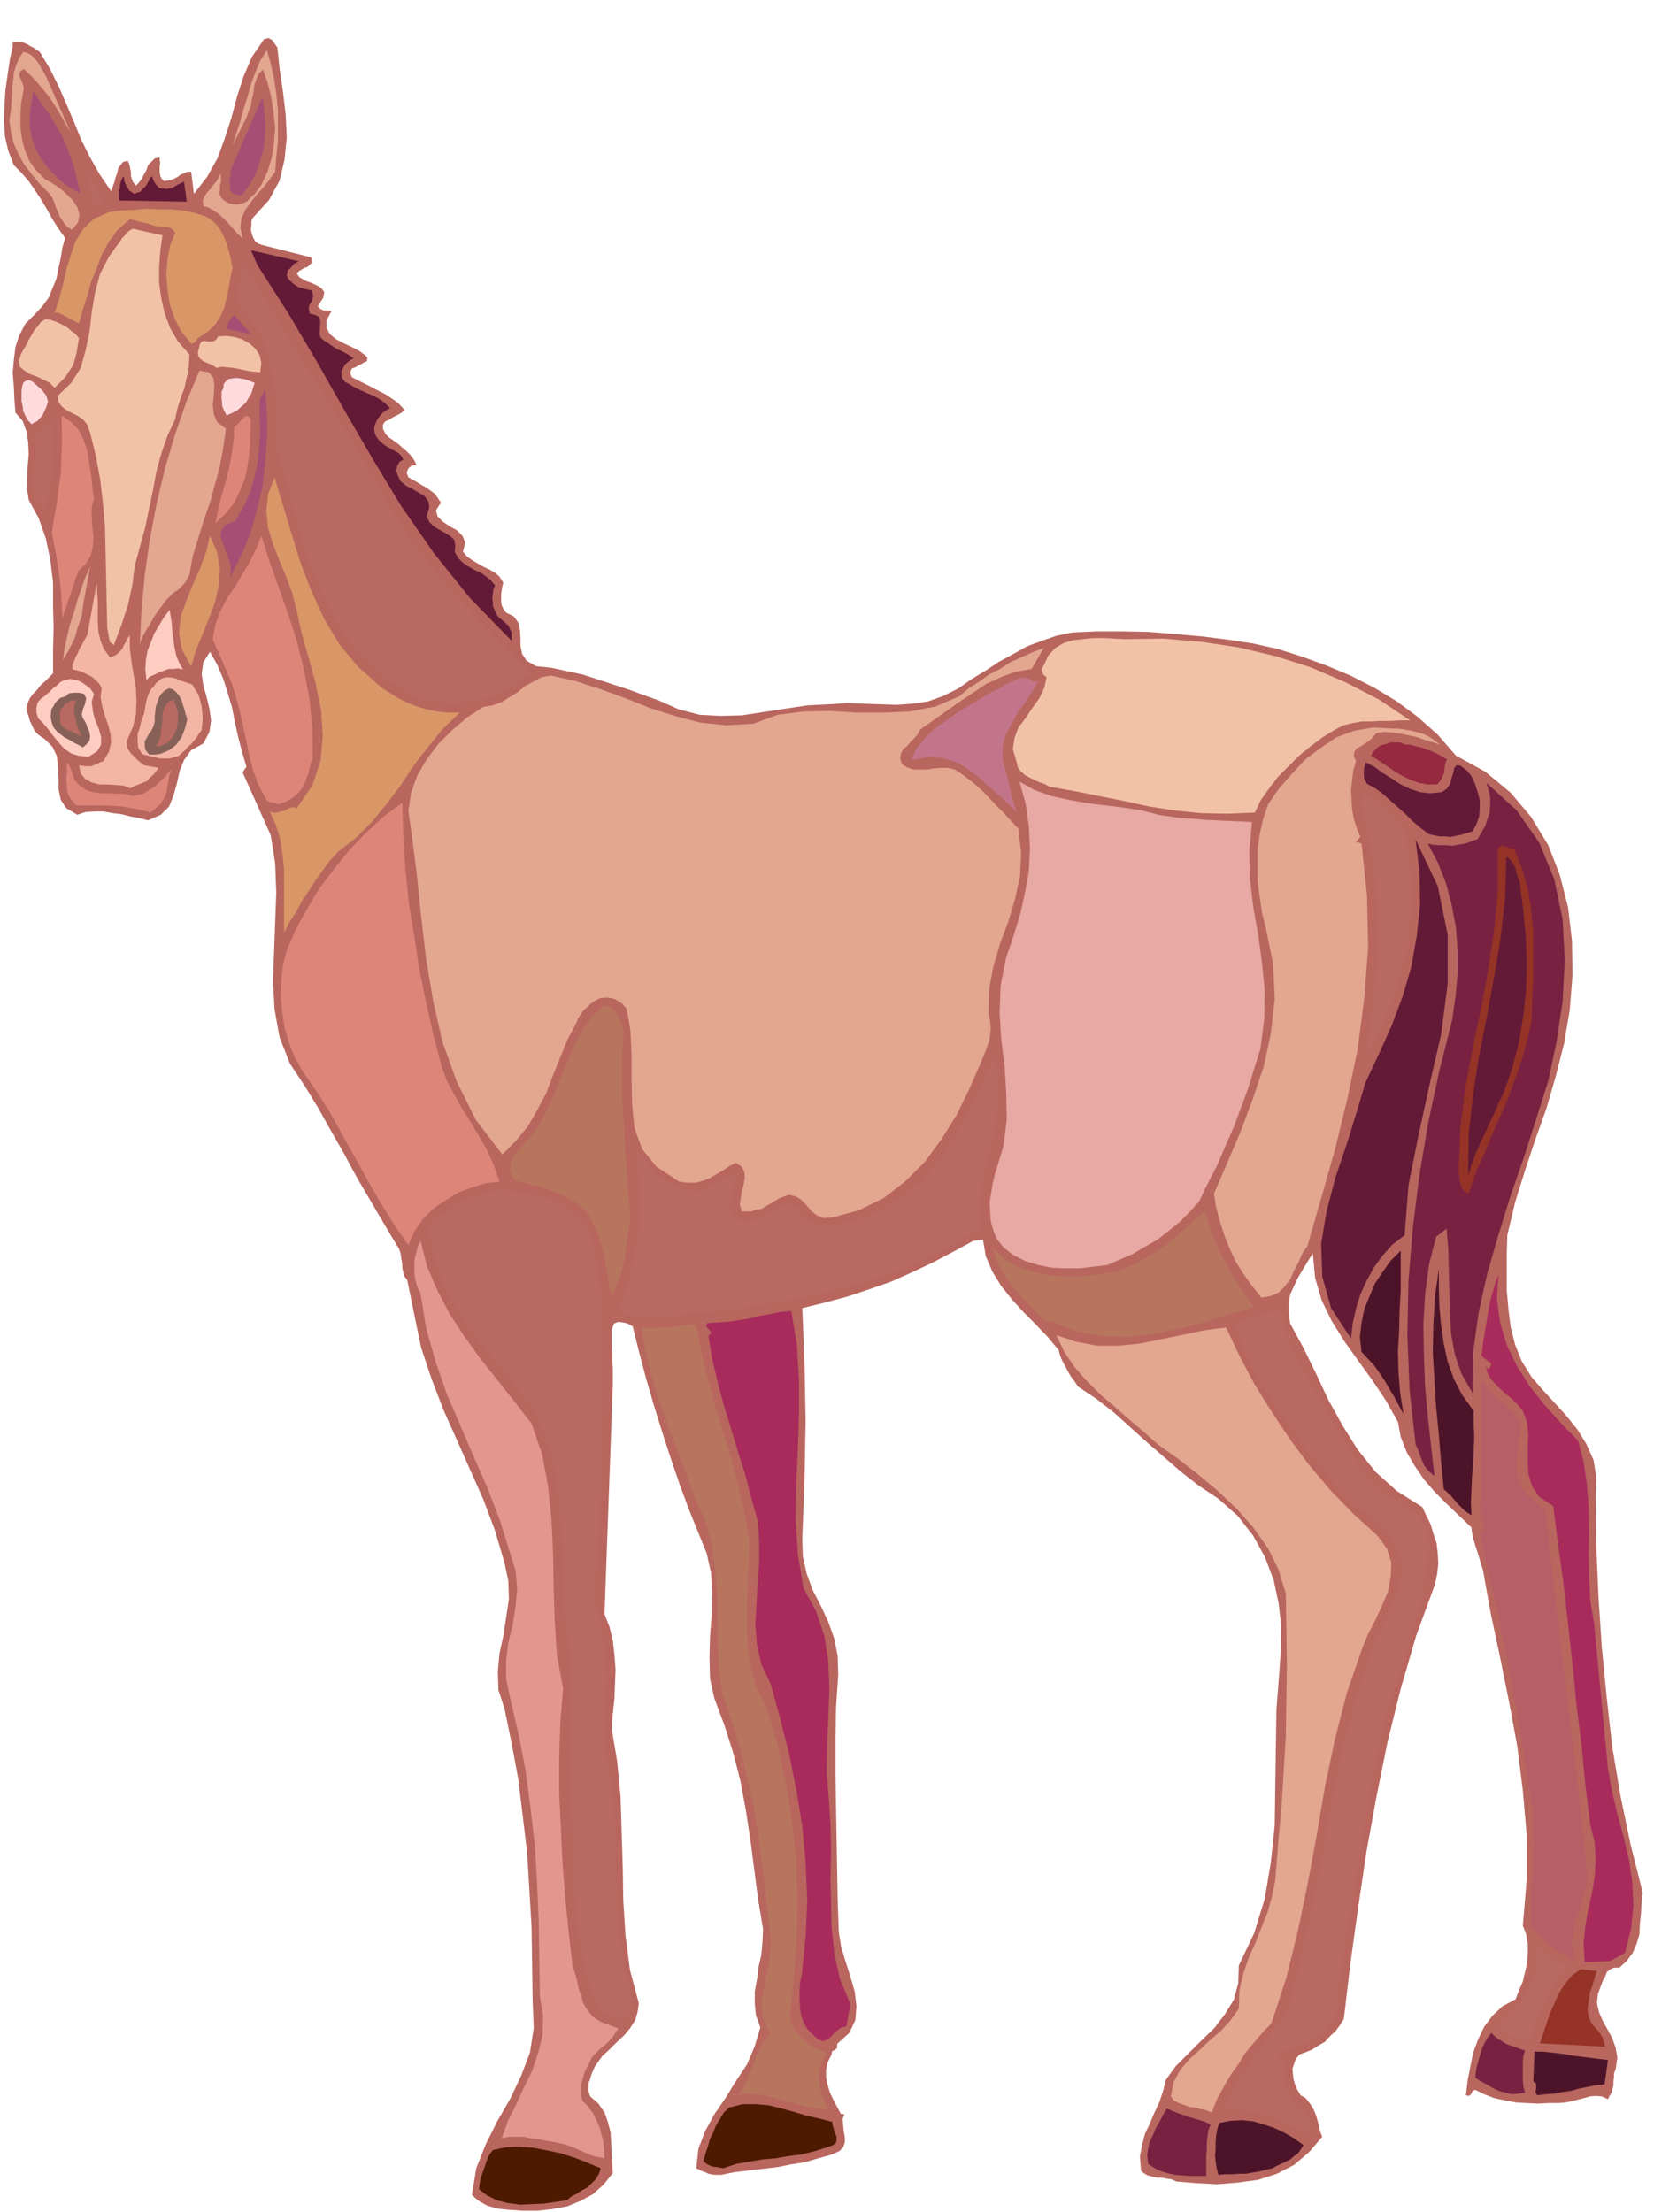 <svg xmlns="http://www.w3.org/2000/svg" fill-rule="evenodd" height="646.97" preserveAspectRatio="none" stroke-linecap="round" viewBox="0 0 3035 4004" width="490.455"><style>.pen1{stroke:none}.brush2{fill:#a82b5c}.brush3{fill:#4d1429}.brush4{fill:#943326}.brush6{fill:#b86961}.brush7{fill:#7a2142}.brush8{fill:#631a36}.brush10{fill:#e3a68f}.brush11{fill:#f2c2a6}.brush13{fill:#b8755e}.brush15{fill:#4d1a00}.brush17{fill:#de857a}.brush18{fill:#d99666}.brush19{fill:#a84d73}.brush20{fill:#ffdbde}.brush21{fill:#f2b5a6}.brush22{fill:#876157}.brush23{fill:#ffccc2}</style><path class="pen1" style="fill:#b8665e" d="M2931 3562h-10l-7 3-6 5-3 8-4 7-3 8-3 8-3 8-2 17 4 17 7 16 9 16 8 15 6 17 3 18-3 21-3 7v7l-1 7v8l-2 6-1 7-4 6-3 6-11-5-11-1-11 1-10 3-12 3-11 3-12 2-11 1h-19l-19 1-20-1-19-1-21-4-19-4-18-7-16-8-5 2-2 5-4 4-6-1 3-26 5-26 5-25 9-24 11-23 15-20 18-17 24-13 6-16 7-16 4-17 4-17 1-18v-17l-3-17-6-15 7-83v-81l-7-81-10-80-15-81-16-79-17-80-14-78-3-10-3-10-3-10-3-9-3-10-3-10-2-10-1-9-23-22-22-21-22-22-19-22-17-25-14-24-11-28-5-27-22-39-24-36-26-36-25-35-23-37-18-37-12-41-4-44-9 14-9 15-9 15-7 15-7 15-3 17v17l3 19 24 44 23 47 22 47 26 47 27 43 33 41 38 34 46 29 7 15 8 16 5 17 6 18 2 18 1 18-2 19-4 19-34 93-28 96-24 97-20 99-18 99-15 101-14 101-12 101-7 11-8 11-10 9-9 10-12 7-11 7-12 5-11 4-7 8-3 9-3 9 1 10 1 9 3 10 4 9 6 10 9 5 7 9 6 9 5 11 3 10 3 11 2 10 4 10-24 28-27 23-31 16-34 11-37 5-37 3-38-2-36-3-9-4-8-1-9-2h-9l-9-2-8-2-7-4-5-5-2-25 4-21 5-20 9-19 8-19 9-19 7-21 5-20 18-25 23-23 23-23 24-23 19-25 16-26 8-30 1-32 28-59 19-62 11-66 7-67 1-70 1-69 1-69 5-65 3-43 1-43-5-43-9-42-16-42-21-38-28-36-35-31-36-24-32-25-31-27-30-26-30-27-30-27-32-25-33-22-6-9-6-8-5-8-4-8-5-9-4-8-3-8-2-8-20-24-21-22-23-23-20-22-20-25-16-26-12-28-5-30-17 2-37 20-36 19-38 18-38 17-40 14-39 13-41 11-41 10 2 50 2 51 1 52 1 52-1 52-1 53-2 53-2 54 1 33 7 31 11 30 15 29 13 28 11 31 6 31 1 34-4 59-1 59v59l1 60 1 57 1 58 1 56 2 57 4 26 8 27 9 28 8 28 3 26-2 25-11 23-22 20v7l-4 4-5 2-1 6-7 14-3 14v14l3 14 4 13 6 13 7 13 7 13h6l-3 9 1 12 1 10 2 11v9l-3 9-7 7-13 6-25 7-24 7-25 4-25 5-26 3-25 3-26 3-25 5h-12l-6-1-5-1-6-3-6-2-6-3-4-2 4-35 12-32 17-31 20-29 19-31 20-30 14-33 10-34-8-22-2-21v-22l4-22 3-23 5-22 2-23 1-23-9-54-7-54-7-54-8-52-10-54-13-51-16-50-18-48-8-36-1-38 1-39 3-38 1-39-2-37-8-36-13-32-19-47-17-46-16-47-15-46-15-48-14-48-13-49-12-48-9-5-8-2-9-1-8 3-4 12v26l1 15v14l1 14v31l-15 414 9 23 6 25 3 25 2 27-1 26-1 27-3 27-2 27 10 60 6 63 2 63 2 64 1 62 4 63 8 62 16 60-2 16-5 16-9 14-11 13-13 12-13 13-13 12-10 14-4 6-3 7-3 7-2 8-3 7v15l3 9 15 13 11 16 6 17 5 19 1 18 1 19 1 18 1 19-17 21-19 17-22 12-24 10-27 5-27 3h-28l-27-2-10-1-9-1-9-3-8-2-9-5-7-4-7-6-5-5 8-48 17-43 21-42 23-40 20-42 16-42 7-45-2-48-1-68-1-67-4-68-4-66-8-67-8-66-12-65-13-63-11-34-1-33 3-33 7-32 5-33 5-33-1-33-7-33-17-58-21-56-24-54-24-54-25-56-21-55-19-57-12-58-13-64-5-6-2-7-2-9v-8l-2-10-1-8-3-9-4-6-25-42-24-41-24-41-22-41-24-42-23-41-25-41-26-39-19-48-9-50-3-52 2-52 2-54 2-54-2-53-8-51-51-114 7-10-8-27-7-27-6-27-5-26-8-27-8-25-11-26-13-23-12 19-3 21 3 21 6 21 5 21 3 21-3 21-11 21-22 12-13 18-8 20-5 23-6 21-8 20-15 15-23 10-16-4-16-3-16-4-16-2-17-3h-15l-17 1-15 5-20-12-10-15-4-19v-20l-1-21-2-19-8-17-14-14-9-6-6-5-5-7-3-7-4-8-2-8-3-8-1-6 2-10 4-9 6-8 7-7 7-9 8-7 7-7 7-7v-41l1-41-1-42v-41l-5-41-8-38-13-37-18-33-3-19v-20l1-22 2-21-1-22-3-20-7-19-13-15-2-24-1-24-2-24 2-23 3-24 7-21 11-21 18-18 13-14 11-15 7-17 7-17 4-20 4-18 3-19 5-17-12-17-11-17-10-18-10-17-12-18-11-16-13-15-14-14-10-26-6-26-2-28 1-28 2-29 4-28 4-27 5-23v-7l6-1h6l7 1 7 3 5 3 6 3 6 4 6 4 18 30 16 32 14 32 14 33 13 32 16 32 17 30 21 31 3-8 3-8 2-8 3-8 2-9 4-6 5-6 8-2 2 4 2 6 1 6 1 6v6l2 6 2 5 5 6 6-6 5-7 4-8 4-7 3-9 6-6 6-6 9-2v4l1 6-1 6v11l1 6 2 5 5 5 6-1 7-1 6-3 6-3 5-4 6-2 6-3h7l5 40 24-31 19-34 13-36 12-37 10-38 12-37 15-35 22-32 8-2 7 4 4 6 5 7 4 38 6 41 5 42 2 42-4 40-9 38-19 35-29 32-3 6v8l-1 8 2 8 2 6 4 7 5 4 9 3 87 22 1 5v5l-3 3-4 4-6 2-5 3-5 3-4 4 5 7 10 6 11 4 11 5 8 5 5 7-2 10-9 14-1 1 4 5 6 3h7l8 1-9 17v14l6 11 11 9 13 7 15 7 14 7 12 9 3 4-1 6-5 2-5 3-6 3-5 3-6 2-2 4-1 5 3 7 12 6 12 6 12 6 13 7 12 6 12 8 11 8 11 12-5 5-7 4-8 4-8 5-7 3-4 6v7l5 10 6 6 9 6 8 6 8 7 7 6 7 7 6 8 5 10-9 1-6 5-3 8 3 8 7 4 9 5 8 5 9 5 7 5 8 6 5 7 6 9-9 14 3 11 9 9 13 9 13 7 10 10 5 12-4 17 8 9 10 7 10 6 11 6 9 4 10 6 8 7 7 11-2 7-1 7-1 7v13l1 7 3 6 5 7 14 7 8 11 3 13 1 15v14l3 15 8 12 17 10 28 3 28 6 28 6 28 9 27 9 28 9 27 10 28 10 36 16 38 10 38 2 39-1 39-6 39-6 40-6 40-2 31-2 31 1 30 1 30 1 28-2 28-4 28-10 28-14 24-17 25-15 24-16 26-14 25-14 27-10 26-9 29-6 44-2h46l48 1 48 4 47 4 48 6 46 7 45 10 44 14 44 16 43 18 43 22 40 24 39 29 36 32 33 38 53 29 46 38 37 44 31 51 21 54 15 59 7 60 1 62-5 63-10 60-15 59-17 59-20 56-19 57-18 58-14 59-1 33v67l3 34 4 32 8 32 12 30 18 29 19 22 22 24 21 23 21 26 16 26 13 29 5 31-1 34 1 91 4 92 6 91 9 92 10 89 15 89 18 87 22 87-2 18-1 19-2 19-1 20-5 17-7 16-11 15-13 12z"/><path class="pen1 brush2" d="m2914 3550-46 2-2-33 3-31 5-30 7-30 5-31 2-30-2-32-8-32-9-74-7-72-9-72-7-72-8-72-8-72-10-72-9-71-25-16-13-19-7-23-1-23v-25l1-24-3-24-8-20-10-11-9-9-11-9-9-8-10-10-8-9-6-11-3-11 5 5 4-6 1-4-3-3-3-2-5-4-4-3-3-4 1-4 2-18 3-18 3-18 3-18 3-18 5-18 5-18 6-16-3 45 6 43 12 40 19 39 22 35 27 34 29 32 32 33 10 38 6 41 3 41 1 42-1 42 1 43 2 42 7 42 25 262 7 40 10 42 11 41 10 42 6 41 2 42-4 42-11 44-27 15z"/><path class="pen1 brush3" d="m2904 3773-17 2-15 3-15 3-14 4-15 2-15 3-16 1-15 2-3-5 1-8v-8l-5-4 2-54h17l17 2 17 2 17 3 16 2 16 2 16 2 17 2-6 44z"/><path class="pen1 brush4" d="m2787 3699 6-18 6-18 6-18 8-18 8-18 11-17 12-15 16-12 30 3-4 12-4 14-5 14-2 15-2 14 2 14 6 13 12 13 4 6 4 7 2 7 2 8-118-6z"/><path class="pen1" style="fill:#b85e66" d="m2849 3547-12-6-11-5-11-7-9-7-11-9-8-8-9-9-6-9-1-24v-24l1-26 2-25 1-26 1-26-1-27v-25l-10-64-10-64-11-63-11-63-13-63-12-63-15-62-14-62 4-7 2-7v-7l-1-7-3-9-2-8-1-8 2-8 2-225 6 13 10 12 10 10 12 11 10 9 10 10 8 12 5 15-3 13-2 15-2 15-1 16-1 15 3 16 5 14 9 14 36 31 9 80 9 80 9 79 10 79 9 79 10 80 9 80 9 82 1 23-2 22-6 20-6 21-7 20-4 21-2 21 4 25z"/><path class="pen1 brush6" d="m2768 3694-9-1-8-1-8-3-7-2-8-4-7-4-6-6-6-5 10-11 11-10 11-12 11-11 8-13 8-14 6-15 4-14 5-45 6 4 7 6 7 5 7 6 6 4 8 5 8 3 9 4-15 12-11 15-10 16-7 18-8 18-7 18-7 18-8 19z"/><path class="pen1 brush7" d="m2665 2522-20-35-12-35-7-38-2-38-1-39-1-39-1-38-3-36-19 15-13 51-7 54-3 54 1 56 2 55 5 55 6 54 6 54-8-7-6-6-5-7-3-7-3-8-3-8-3-8-3-6-11-99-4-99 2-99 8-96 12-96 16-95 20-93 23-91 6-42 4-42v-42l-3-42-8-42-10-38-15-38-18-34 8 2 11 1h12l13 1 12-2 12-2 11-4 11-4 7-12 7-12 4-12 4-12 1-14v-13l-3-14-4-13 55 50 41 59 27 66 15 72 4 74-4 75-11 73-15 71-22 69-22 69-24 69-22 71-20 69-16 72-10 72-1 74zm95 1266-12 2-12 1-12-3-12-3-12-6-10-6-11-6-9-6 1-11 2-10 3-11 3-10 3-11 5-10 5-9 7-9 5 5 7 6 7 4 8 5 8 3 9 3 8 3 9 3-3 9-1 10v37l1 9 3 11z"/><path class="pen1 brush4" d="m2658 2160-7-3-4-4-3-6-1-5-2-8v-6l-1-7v-5l3-75 9-72 13-71 15-70 13-71 11-72 7-73v-75l5-6 8 1 7 3 9 2 14 34 11 38 6 38 4 40v81l-2 40-1 40-9 40-12 40-14 39-15 39-17 37-16 39-17 38-14 40z"/><path class="pen1 brush8" d="m2657 2129 1-76 8-72 11-71 14-70 13-72 12-71 8-73 2-73 4 2 4 4 3 5 4 6 2 6 2 7 2 7 3 7 6 47 5 49 2 49-1 50-5 48-8 48-12 47-16 46-9 18-8 19-9 18-8 19-9 18-8 19-7 19-6 20z"/><path class="pen1 brush3" d="m2663 2743-6-4-6-4-6-6-6-6-7-8-6-7-7-7-6-5-5-50-4-49-5-50-3-49-3-50 1-50 3-51 7-50v34l1 35 3 33 5 34 7 32 11 31 15 29 21 29v23l1 24-1 24-1 25-2 23-1 24-1 23 1 23z"/><path class="pen1 brush8" d="m2665 1505-10 3-10 3-10 2-10 2-11-1h-9l-10-2-9-2-16-12-13-11-13-13-13-12-14-12-13-12-15-11-15-8-5-9-1-10 1-11 3-9 15 8 15 11 16 10 17 11 17 8 18 6 18 2 21-2 9-6 6-8 3-11 3-10 2-9 4-5 7 1 12 9 8 10 6 13 5 15 4 15v15l-1 15-5 14-7 13zm-123 731-22 17-18 20-16 22-13 24-11 24-8 26-6 27-3 27-36-55-16-57-2-60 10-59 16-61 20-59 18-58 16-54 24-51 23-51 20-53 16-54 10-57 6-56-1-59-7-59 40 84 18 88v89l-12 92-21 91-20 92-18 90-7 90z"/><path class="pen1" style="fill:#942940" d="M2601 1420h-18l-16-3-16-6-14-7-15-9-13-9-15-10-13-8 5-8 6-6 7-5 9-2 8-3h18l9 4h9l10 3 10 2 10 4 9 3 9 4 9 5 10 6-3 5-1 6-1 6v7l-3 5-2 6-4 5-4 5z"/><path class="pen1 brush6" d="m2494 3171-11 60-10 60-11 60-9 61-11 60-9 60-9 61-6 62-10 11-10 10-11 9-11 8-13 6-13 6-14 3-14 4-3 3-3 3-2 3 1 5 6 2 4 6 1 6 1 8-1 7v9l-1 8 3 8 4 11 8 10 9 9 10 10 7 9 4 11v11l-6 13-18-12-17-8-19-9-18-5-20-5-19-3-20-2-18 1 10-25 12-22 12-23 15-21 14-21 16-21 16-21 18-21 24-96 22-98 19-99 19-99 20-99 26-95 32-93 41-89 6-37-5-30-16-27-21-24-27-23-26-22-24-23-17-23-27-33-25-33-24-33-22-33-22-35-18-35-16-36-12-36 10-5 11-3 10-5 11-3 10-3 11-2 10-2 12 1 2 28 14 33 17 34 17 33 19 33 18 32 20 32 19 33 20 33 14 18 18 16 21 12 21 13 18 13 16 16 10 20 3 27-6 46-8 47-12 46-13 47-15 46-15 46-14 46-10 48z"/><path class="pen1 brush10" d="m2491 1327-6 7-7 7-8 5-7 5-8 4-4 6-1 7 4 10-5 17-2 18-2 17 1 18 1 17 3 17 5 16 7 17-8 9 10 3 10 94 2 94-7 92-12 93-19 91-22 90-25 88-25 87-9 13-7 16-8 15-7 16-10 13-11 11-14 6-17 3-17-21-15-21-14-22-11-23-10-25-8-25-7-26-4-25 24-56 24-56 22-59 20-59 13-61 7-62-3-63-13-64-7-28-4-28-4-29v-59l4-28 6-27 9-26 20-29 23-26 24-26 28-21 28-19 32-12 34-6 37 2h11l12 2 11 2 12 3 10 3 10 5 9 6 10 8-15-5-14-4-14-5-14-3-15-3-14-2-15-1-14 2z"/><path class="pen1 brush3" d="m2540 2560-8-15-8-15-9-15-8-14-10-15-10-14-12-13-11-12-3-27 3-25 5-25 9-22 10-24 14-21 15-21 18-18v72l-2 36-1 38-2 37 1 38 3 37 6 38z"/><path class="pen1 brush6" d="m2471 1913 9-57 7-57 5-58 2-58-3-59-5-57-10-57-14-56 4-20 10 6 10 7 10 7 11 9 9 8 9 9 8 10 9 12 9 53 4 54-2 53-6 54-13 51-16 51-22 48-25 47z"/><path class="pen1 brush11" d="m2416 1321-23 14-21 16-21 17-19 19-19 19-16 21-15 21-11 23-50 2-48-1-48-5-45-7-46-10-45-9-45-9-45-8-9-5-9-3-9-4-8-4-9-5-7-6-6-8-2-9-7-24 3-20 7-19 13-17 12-18 13-18 9-19 4-19-6-5-2-5-1-5 3-5 5-10 4-9 13-14 15-9 17-5 18-2 18-2h20l18 1 20 1 69-1 70 6 67 10 67 16 63 20 63 27 60 31 57 38h-18l-18 1h-18l-16 1h-18l-16 3-17 4-15 8z"/><path class="pen1 brush10" d="m2466 2982-28 81-22 85-18 86-15 88-16 86-18 87-21 85-27 83-16 16-16 19-15 18-13 21-15 21-12 21-12 22-9 23-10-4-10-2-11-3-9-1-11-4-9-3-9-5-5-7 5-26 12-22 16-19 19-17 19-18 20-17 17-19 15-21 1-33 7-30 10-29 12-27 11-28 11-27 8-29 6-30 5-65 6-64 4-65 4-65 1-66 1-65-1-65-1-63-13-43-19-39-27-38-30-34-35-33-36-30-36-28-34-24-27-24-26-22-26-23-26-22-25-25-22-25-19-28-14-30 36 12 38 7h39l39-4 39-8 39-8 38-8 39-5 24 51 27 51 31 50 34 51 35 47 39 46 41 42 43 39 17 23 8 25-1 26-5 27-11 26-12 26-13 25-10 24z"/><path class="pen1 brush3" d="m2303 3925-13 3-12 3-12 2-11 2h-13l-12 1h-13l-12 1-3-12-2-12-1-12 1-11v-12l1-12 2-12 4-11 20-4 21-1 20 2 20 6 18 6 19 9 17 10 17 12-5 8-5 7-7 5-7 6-8 4-8 4-9 4-7 4z"/><path class="pen1" style="fill:#e8a8a3" d="m2170 2175-17 19-18 18-20 16-20 16-23 13-22 13-23 10-23 10-25 3-25 3h-26l-24-1-25-5-23-7-22-11-18-14-12-15-6-15-5-17-1-17-1-18 3-18 3-18 4-16 15-49 6-48-1-49-3-48-6-49-3-48 2-50 10-50 13-38 12-39 9-40 7-39 2-41-2-41-6-41-11-39 27 15 31 11 32 7 33 6 33 4 33 4 32 5 31 8 20 3 20 3 21 1 22 2 21 1 21 1 22 1 22 1-5 51 1 51 6 51 9 51 7 51 5 51-1 51-7 54-11 35-11 36-13 35-13 35-15 34-15 35-17 33-16 33z"/><path class="pen1 brush13" d="m2269 2366-45 13-44 14-46 12-46 10-48 5-46-1-46-9-44-17-14-2-15-16-14-15-15-16-13-15-13-17-10-17-8-18-5-19 20 20 24 15 27 9 31 7 30 1h31l31-4 30-4 22-9 22-11 21-12 21-14 19-16 19-16 18-16 18-16 6 22 8 23 9 22 12 23 11 21 13 21 14 21 15 21z"/><path class="pen1 brush7" d="M2183 3939h-30l-14-1-13-1-13-3-13-4-12-6-10-7-2-15 2-13 3-13 6-12 5-12 7-12 6-12 7-11 9 4 10 4 9 3 11 4 10 3 10 3 10 3 10 5-4 10-2 12-1 11v12l-1 11v37z"/><path class="pen1 brush10" d="m1867 1211-29 5-27 10-26 12-24 16-24 16-24 17-24 17-24 17-4 8-6 7-7 7-6 7-7 6-4 7-2 9 3 11 9 6 12 4h25l12-2 13-1h12l13 3 15 10 16 12 15 13 15 15 13 14 14 14 13 14 14 15 5 44-2 43-9 40-12 41-15 40-12 41-8 42-1 45 3 13 1 13-1 11-2 12-4 11-4 11-5 12-5 12-19 43-22 45-27 43-30 41-36 36-39 30-45 22-48 13-16 1-12-5-10-8-8-10-10-10-9-6-13-3-15 5-9 5-8 5-9 5-8 5-10 2-9 3h-18l-3-13 2-13 2-12 3-12 2-12-1-10-5-9-10-7-12 6-12 8-12 7-12 7-13 5-13 3h-15l-14-2-41-27-26-32-14-39-4-41-1-45v-45l-2-44-7-40-8-9-9-6-6-3-5-1-6-1h-5l-9 1-8 4-8 5-7 7-7 6-5 7-5 8-3 8-16 30-13 32-13 32-12 32-16 30-17 30-22 27-25 25-48-63-34-68-26-72-17-74-13-78-9-77-8-78-10-77-5-35 5-33 11-31 17-29 21-28 25-25 27-23 29-19 17-3 17-6 14-9 15-9 13-11 15-8 15-8 17-3 45 10 46 15 44 16 45 18 44 14 46 12 47 5 50-3 43-16 47-6 48-1 49 3h48l48-2 46-9 44-19 16-14 19-12 18-13 20-10 18-12 20-9 20-9 21-8-22 38z"/><path class="pen1" style="fill:#c2758a" d="m1823 1405 1 7 2 8 2 7 2 9 2 8 2 8 3 8 3 9-21-19-21-19-21-19-20-16-23-15-24-8-27-3-29 5h-5l10-21 15-18 16-16 20-14 19-14 20-12 20-12 20-12 9-5 11-5 10-7 11-5 10-5 11-2 10 1 11 6 7-1-11 19-13 20-14 19-11 21-11 20-5 22 1 24 8 27z"/><path class="pen1 brush6" d="m1774 2224-68 40-71 33-74 25-75 21-78 15-78 12-80 8-78 8-7-2h-7l-7-1-6-1-7-2-7-1-6-3-4-3 10-35 10-35 8-37 6-36 3-38v-37l-3-37-5-36 12 12 12 14 12 13 14 13 13 9 16 8 17 4 19 1 8-4 8-3 8-5 8-4 8-6 8-4 9-3 10-1-2 11-2 12-3 11-2 12-1 10 2 11 5 8 10 9 16 1 17-5 16-9 16-9 14-7 14-1 12 8 13 21 28 7 29 1 27-6 28-8 26-14 25-15 24-18 23-17 22-27 20-27 18-29 17-28 14-30 15-30 14-30 14-29 5 40 1 40-5 39-7 39-9 38-8 39-5 39 1 41z"/><path class="pen1 brush2" d="m1532 3668-9 2-7 5-7 6-6 7-7 5-7 2-8-3-8-7-11-11-7-11-5-14-2-13-1-16v-15l1-16 3-14 7-68 3-67-3-68-6-66-11-67-13-65-16-63-17-62-17-36-8-35-3-37 2-36 2-38 3-38v-39l-3-38-12-43-11-42-13-41-12-40-13-42-11-41-10-43-7-42 4-3 1-3-2-3-2-2-5-6 2-6 18-1 19-1 19-3 20-3 18-5 19-3 19-4 20-2 10 60 4 63v63l-2 65-3 63-1 64 4 62 10 62 23 42 15 45 7 46 2 50-2 50-2 50-1 50 4 49 3 46 1 47-1 47 1 48 1 46 5 46 10 45 19 46-7 40z"/><path class="pen1 brush15" d="m1309 3925-11-2-9-1-9-4-7-6 4-14 4-12 4-14 6-12 5-13 7-11 7-12 10-9 24-6h24l23 2 24 6 22 6 23 7 23 5 23 6 1 6 2 7 2 7 3 7v5l-1 6-5 4-8 3-25 8-24 6-24 3-23 4-24 2-23 4-24 4-24 8z"/><path class="pen1 brush13" d="m1336 3792 9-13 7-14 6-15 6-14 5-15 7-14 8-14 11-11-12-21-4-21v-22l4-21 4-23 5-21 2-23 1-21-7-58-6-57-8-57-8-56-12-56-13-54-16-54-18-51-6-46-2-45-1-47v-45l-4-45-6-44-12-42-18-39-14-39-14-38-15-38-13-38-14-39-11-39-10-40-6-39 12 1h12l13-1h13l12-2 12-2 12-1h13l9 49 12 49 13 48 15 48 14 47 13 49 11 48 9 51-1 38-1 39-2 39v41l1 38 7 39 10 37 18 35 19 64 15 68 11 68 8 71 2 70-1 72-5 71-7 71 1 9 3 9 4 8 6 8 6 6 7 7 8 6 9 6 5 2 6 2 5 2 6 4-7 12-4 12-3 13 1 14 1 12 4 13 5 13 7 13-21-2-19-3-21-6-19-5-21-6-20-5-22-2-21 2z"/><path class="pen1 brush6" d="m1129 3656-6-1-6-1-6-3-5-2-6-3-5-3-6-4-5-3-19-47-12-48-9-52-4-51-3-53-1-53-2-52-1-50v-118l1-39-1-40-2-39-4-39-6-39-1-48-1-48-3-48-3-47-7-47-9-44-15-44-18-40-31-40-31-38-31-39-28-38-26-41-20-42-15-45-6-47 13-14 15-11 15-11 17-8 15-8 17-5 18-6 18-3 23 2 24 4 24 4 24 8 21 10 20 14 17 17 13 23 4 21 4 23 4 22 4 24 2 23 3 23v24l1 24v117l-1 60-1 61-3 60-3 61-5 60-4 61 10 31 7 34 4 34 1 36-1 35-1 35v35l2 34 9 52 6 55 2 56 2 57 1 55 5 56 8 54 15 52-1 6-1 6-1 6v7l-2 5-2 6-4 5-5 4z"/><path class="pen1" style="fill:#e3968f" d="m1067 3733-4 8-4 8-3 8-2 9-3 9v18l4 11 9 9 9 12 6 12 6 13 3 12 4 15 1 14 1 16-10-2-10-2-10-4-9-4-11-5-10-4-11-4-9-2-14-3-13-2-13-3-13-1-14-3h-26l-13 3 11-31 15-30 14-31 15-30 11-33 8-32 1-35-6-35-1-68-1-68-3-69-4-68-8-69-9-68-13-67-15-64-7-34v-33l4-33 8-32 5-33 3-32-3-33-10-32-19-61-22-57-25-57-24-56-25-58-20-58-17-61-10-62-6-12-3-11-2-12v-25l3-12 3-12 5-11 12 47 19 44 22 42 27 41 28 39 31 39 31 39 31 40 19 55 11 59 6 60 3 63 1 61 2 62 4 60 11 59-5 63-2 64v63l3 64 3 62 5 63 6 61 7 61 4 13 4 14 3 15 5 15 4 13 8 13 9 11 14 9 32 12-6 9-5 8-7 7-7 7-8 6-7 7-7 7-5 10z"/><path class="pen1 brush13" d="m1107 2346-5-21-3-21-4-21-4-20-6-20-6-18-10-19-11-16-15-12-14-9-16-8-16-6-17-6-17-4-17-5-16-4-7-16 1-15 5-13 11-12 11-13 11-12 10-13 8-13 13-27 13-27 10-28 12-27 11-27 14-26 17-25 22-21h8l7 4 5 4 5 6 3 6 4 8 2 8 3 8-3 40v84l3 43 2 43 3 43 3 43 4 43-3 18-2 18-3 18-2 19-4 17-5 18-7 17-8 17z"/><path class="pen1 brush15" d="m1026 3983-21 3-20 3-23 1-21 1-22-3-20-5-18-9-14-11 1-10 2-10 3-9 3-8 3-9 3-9 4-8 6-8 24-5 25-1 24 2 26 5 24 5 25 8 23 9 24 10-3 10-6 10-7 7-8 8-10 5-9 6-10 5-8 7z"/><path class="pen1 brush6" d="m759 1266-63-38-49-47-39-55-30-59-24-65-19-65-18-66-17-63-1-18v-51l-1-18-2-16-3-16-3-15-3-18-3-16-5-15-5-15-9-15-9-14-12-13-12-12-2-12v-12l2-12 3-12 1-12 1-12-1-12-4-11 29 49 31 51 31 51 33 53 32 52 33 53 31 53 32 53 25 46 29 46 32 44 36 43 36 41 39 41 40 40 41 40-23 18-23 15-25 10-24 8-27 4-27 1-27-3-27-4z"/><path class="pen1 brush8" d="m926 1160-76-78-65-81-59-85-52-86-51-88-50-88-52-88-55-86-12-27 87 20-9 5-7 8-4 3-1 5-1 5 3 6 8 8 10 7 5 1 6 2 6 1 7 2 3 10-3 10-3 4-2 5v6l2 7 9 2 6 3 3 5 1 6-1 6v7l-1 7 3 8 6 5 8 5 7 5 8 5 7 3 8 4 7 4 8 6-5 2-5 4-6 5-3 6-3 5v6l1 7 5 7 9 5 10 6 11 5 11 5 10 4 11 6 10 7 10 10-10 5-7 7-6 8-4 9-2 7 1 8 2 6 5 7 4 4 6 5 6 4 7 4 6 3 7 4 5 5 4 7-7 4-4 7-2 9 3 9 5 10 9 8 12 6 12 7 10 6 7 9 2 11-5 17 5 10 8 8 10 6 11 6 8 5 8 7 2 9-1 13 6 11 9 9 9 6 12 7 10 4 10 7 9 7 8 10-3 6-1 8-1 8 1 8v7l3 7 3 7 5 7 9 7 9 9 2 5 3 6v15z"/><path class="pen1 brush17" d="m904 2139-26 3-25 8-24 9-23 14-22 15-19 19-15 22-11 25-27-39-24-39-23-40-22-40-23-41-22-40-25-39-26-38-14-25-10-25-8-28-4-27-3-29 1-29 3-28 7-27 17-39 20-36 22-37 26-34 27-34 30-31 32-30 35-26 2 61 4 62 6 60 10 60 9 59 12 59 13 58 15 58 10 27 14 26 14 25 16 25 14 24 15 26 12 27 10 29z"/><path class="pen1 brush18" d="m612 1542-16 17-13 18-13 18-12 19-12 18-10 19-12 18-10 20v-116l-3-28-4-26-8-26-11-24 6 2h7l6-2 7-1 5-3 6-3 6-1 6 2 28-41 15-44 4-46-3-47-10-49-13-47-13-46-9-42-8-30-11-29-12-29-11-28-9-30-3-29 3-31 12-31 15 50 16 53 16 52 20 52 22 48 28 47 34 41 43 38 14 9 16 10 16 8 18 7 17 5 19 4 20 2h21l-31 30-27 33-26 34-23 35-25 33-26 32-29 29-33 26z"/><path class="pen1 brush17" d="m503 1456-6-3h-6l-7-3-4-6-13-25-9-25-7-26-5-26-6-27-6-27-7-27-8-25-34-79 5-27 9-24 12-23 15-22 13-22 13-22 12-24 9-23 15 47 17 48 17 48 16 50 12 49 10 52 5 52 1 55-4 12-3 14-5 14-5 13-9 11-10 9-12 7-15 5z"/><path class="pen1 brush10" d="m498 311-10 14-11 14-12 13-11 14-10 14-7 15-2 17 4 19-10-9-8-9-8-9-7-7-9-9-9-6-10-6-10-3-1-10 3-7 5-8 6-6 5-7 6-7 4-7 4-7v15l-2 7v8l-1 6 3 7 4 5 10 6 9 2h9l8-2 8-4 6-7 7-6 6-8 6-8 11-24 8-26 4-27 2-27-3-28-4-27-7-27-8-23-8 8-4 10-4 11-1 12-3 12-2 12-4 11-4 11-25 50 7-22 7-22 6-22 7-22 6-22 8-22 9-21 12-19 7 24 6 27 4 27 3 30v57l-3 28-2 27z"/><path class="pen1 brush19" d="m417 1045 1-16-3-15-6-15-5-14-5-14 2-11 7-10 18-7 14-24 12-25 8-28 6-27 3-29 2-29-1-29v-28l10-19 3 43v45l-3 44-5 44-10 42-12 43-17 40-19 39zm21-692-11-1-7-3-4-6v-7l-1-9 2-9 1-9 1-5 56-128 3 22 2 24v23l-3 24-6 22-8 23-11 20-14 19z"/><path class="pen1 brush11" d="m471 674-10-1-9-1-10-2-9-2-11-2-10-1-11-1-9 2-6-4-6-3-7-3-5-2-6-5-3-4-1-7 2-7 2-9 4-4 4-1 6 1h10l5-3 4-6 14-1 15 2 14 4 14 8 10 9 8 12 3 14-2 17z"/><path class="pen1 brush20" d="m410 752-3-6-3-6-2-6v-5l-1-7v-13l3-6 1-8 4-5 5-4 7-1 6-1 8 1 6 1 7 2 13 5-3 9-3 10-5 8-5 9-8 7-8 7-10 5-9 4z"/><path class="pen1 brush17" d="m390 947 4-21 5-21 6-21 6-21 5-23 4-22 3-23 1-22 4-3 4-4 4-5 4-3 3-4 4-1 3 1 4 5-1 27-1 27-3 25-5 26-9 23-11 23-15 19-19 18z"/><path class="pen1 brush19" d="m409 595 3-7 3-7 4-6 5-5 30 35-45-10z"/><path class="pen1 brush18" d="m363 609-5 3-3 5-4 4-5 1-18-22-12-23-9-27-4-26-2-28 2-26 5-26 9-23-5-6-4-2-6-2h-5l-6-1h-5l-6-1-5-2-11-3-9-2-11-3-9-2-22 19-16 22-13 23-9 25-10 24-7 26-8 24-7 25-5-2-4-2-6-3-5-3-6-3-6-3-6-3h-6l8-25 7-26 6-27 8-26 9-26 14-22 19-18 27-12 22-3 23-1 22-2 23 1h21l22 2 21 4 22 7 12 8 9 9 7 11 6 12 4 12 4 13 3 13 3 15-4 17-3 19-4 18-4 18-7 16-9 14-12 12-15 10z"/><path class="pen1 brush10" d="m343 1040-4 8-5 8-6 6-6 6-8 5-6 6-7 7-6 8-7 9-6 9-6 9-5 10-6 9-5 9-5 10-2 11 3-65 6-64 9-64 12-63 15-64 18-61 21-61 24-57 17 3 8 10 2 14-1 18-2 17 2 17 6 14 16 12-5 34-6 34-9 33-9 33-11 31-10 33-10 32-6 34z"/><path class="pen1 brush18" d="m346 1207-17-32-5-29 3-30 10-28 12-30 13-29 11-30 7-29 13 30 5 30-2 30-7 31-11 29-12 30-12 29-8 28z"/><path class="pen1 brush21" d="m324 1368-9 3-8 2h-17l-9-2-9-2-8-2-7-2-7-12-1-12v-12l4-12 3-13 5-13 2-12 2-11 2-7 3-7 3-6 5-5 4-6 6-5 5-4 8-2h5l6 1 6 1 6 3 6 2 6 2 6 2 6 2 5 9 6 9 3 10 3 12 1 10 1 11-1 11-1 11-5 6-4 7-5 6-5 6-6 5-5 6-6 5-5 5z"/><path class="pen1 brush22" d="m306 1358-9 4-8 3-10 1h-9l-7-9-1-7v-8l4-7 4-7 5-7 3-7 2-7v-10l1-9 1-9 3-8 3-9 4-6 6-6 8-4 7 2 6 5 5 6 5 9 2 8 3 9 2 8 3 9-2 8-2 8-3 8-3 8-5 7-5 7-6 5-7 5z"/><path class="pen1 brush11" d="m245 1020-3 18-2 18-4 19-4 19-6 18-6 19-7 18-7 19-7-6-2-9-1-6-1-5-1-6v-3l-1-46-1-45-1-45-1-44-4-45-5-42-8-43-10-40-5-14-7-9-10-7-10-5-11-6-8-6-6-8-2-11 25-24 17-27 9-32 7-33 4-36 6-35 9-34 16-31 5-7 5-7 5-7 5-6 4-7 6-6 5-6 8-5 54 12-4 29-2 29v28l4 29 6 26 10 27 14 24 21 24-1 15-1 15-4 15-3 15-5 13-5 15-4 14-3 15-14 30-11 32-9 33-6 33-7 33-7 34-9 33-9 33z"/><path class="pen1 brush23" d="m265 1231-2-19 1-17 3-17 6-15 6-16 9-15 9-15 10-13 2 12 2 14 1 14 2 15 2 14 3 14 5 12 7 13-9-2-8 1h-9l-8 3-9 3-8 4-9 4-6 6z"/><path class="pen1 brush6" d="M290 1351h-8l6-11 3-11 1-13 2-12v-13l4-11 6-9 10-5 4 11 4 12v12l-1 14-4 11-6 11-9 8-12 6z"/><path class="pen1 brush8" d="m216 363-1-6v-12l2-5v-6l2-6 2-5 3-4 1 9 4 9 5 8 9 6 5-2 6-2 4-5 5-4 3-5 3-5 3-6 3-3 2 6 3 6 4 5 5 5h6l6 1 5-1 6-1 10-6 11-5 5 36-122-2z"/><path class="pen1 brush17" d="m272 1471-17-5-17-3-17-3-16-1-17-1h-50l-8-9-5-8-4-10v-9l-1-11 1-11v-20l4 5 4 9 3 9 3 9 9 10 12 8 13 4 15 2h14l15 1h14l13 4 10-2 11-3 9-6 10-6 8-8 9-8 7-9 7-7-4 9-2 12-2 11-2 12-4 9-6 10-9 8-10 8z"/><path class="pen1 brush21" d="m236 1427-13-5-14-1-16-1h-14l-14-4-11-6-8-10-3-15 5 1 6 1h11l5-2 6-2 5-3 6-2 10-17 4-16-1-16-4-16-6-17-5-17-3-17 2-17-5-8-6-6-7-6-6-3-8-4-7-3-8-2-6-1v-8l3-7 3-8 4-7 3-8 5-8 4-8 5-8 17-95 1 16 1 18v37l1 17 4 17 6 15 11 15 6-2 6-3 5-5 5-5 3-7 4-6 3-7 4-5v24l3 24 4 24 4 24 1 23-1 23-5 23-10 23-2 6 1 7 2 6 5 7 5 5 6 6 6 5 6 5 27 5-5 7-5 6-6 5-5 6-8 3-7 3-8 3-7 4z"/><path class="pen1 brush23" d="m160 1370-18-2-13-4-13-9-9-10-10-12-9-12-10-12-9-9-3-10v-9l2-9 6-7 8-6 7-6 7-7 8-6 6-6 8-3 9-2 11 2 8 3 9 6 8 6 7 10-4 15 2 16 4 16 7 17 4 14v14l-7 12-16 10z"/><path class="pen1 brush6" d="m170 370-15-68 34 63-4 1-4 3-6 1h-5z"/><path class="pen1 brush17" d="m142 1033-29 86-1-21-1-20-2-20-2-18-3-20-3-19-4-19-3-18 4-27 5-26 3-26 4-26 1-27 1-27v-27l-1-26 17 11 14 15 9 17 7 21 3 21 4 22 2 22 3 22-4 15v18l1 17 2 19-1 17-4 17-9 15-13 12z"/><path class="pen1 brush22" d="m150 1353-9-5-8-4-8-5-8-4-8-6-6-5-6-7-3-8-2-9v-8l1-8 4-6 3-6 5-5 5-4 8-2 7-6 9-1h9l9 2 4 8-2 10-4 10-2 10 2 6 5 8 3 8 4 9 1 8-1 8-5 6-7 6z"/><path class="pen1 brush10" d="m114 1195 3-23 5-22 5-21 7-21 6-21 7-21 7-20 9-20-4 22-4 22-4 22-3 23-7 20-6 21-10 20-11 19z"/><path class="pen1 brush6" d="m148 1334-7-4-6-3-6-3-6-2-6-4-5-4-3-7v-7l-1-6 1-6 2-5 4-4 3-5 6-3 5-3h9l-3 7-1 8v9l3 9 1 8 3 8 3 8 4 9z"/><path class="pen1 brush10" d="m130 416-10-7-6-8-6-9-3-8-4-9-3-9-4-9-5-7-17-17-14-17-14-18-10-18-9-20-5-20-3-21 3-21 1-15 1-14v-13l2-12 1-13 4-12 5-13 8-12 8 2 7 4 5 5 6 7 4 6 4 8 4 6 4 8 44 100-10-17-9-16-9-15-9-14-12-15-11-13-12-13-13-12-6 4-2 5v4l3 6 2 5 2 5 1 6-1 7-4 21-1 22v21l3 22 5 19 8 19 12 17 16 16 11 6 14 9 13 11 13 13 8 12 4 14-3 14-11 13z"/><path class="pen1 brush11" d="m99 702-9-9-12-6-13-6-11-4-11-7-7-6-2-10 4-13 5-9 5-8 4-9 5-8 5-9 6-7 6-8 8-5 9 1 9 3 7 3 8 4 7 4 7 6 7 5 7 8-2 12-2 13-3 12-4 13-7 10-7 11-9 9-10 10z"/><path class="pen1 brush19" d="m145 350-21-12-18-14-16-16-13-17-12-20-7-20-4-22v-23l6-41 14 21 15 21 13 21 13 24 9 22 9 25 6 24 6 27z"/><path class="pen1 brush6" d="m81 921-13-14-6-14-3-16 2-16 2-19 2-19 1-20-1-20 8-4 7-6 6-9 6-7 2 20 3 21v43l-3 20-3 21-5 19-5 20z"/><path class="pen1 brush20" d="m57 768-7-8-4-7-4-9-1-9-2-9v-18l1-8 2-7 5-4 6-1 6 3 8 7 9 8 3 4 4 5 2 5 2 7-2 6-2 6-3 6-3 7-5 5-4 5-6 3-5 3z"/></svg>
